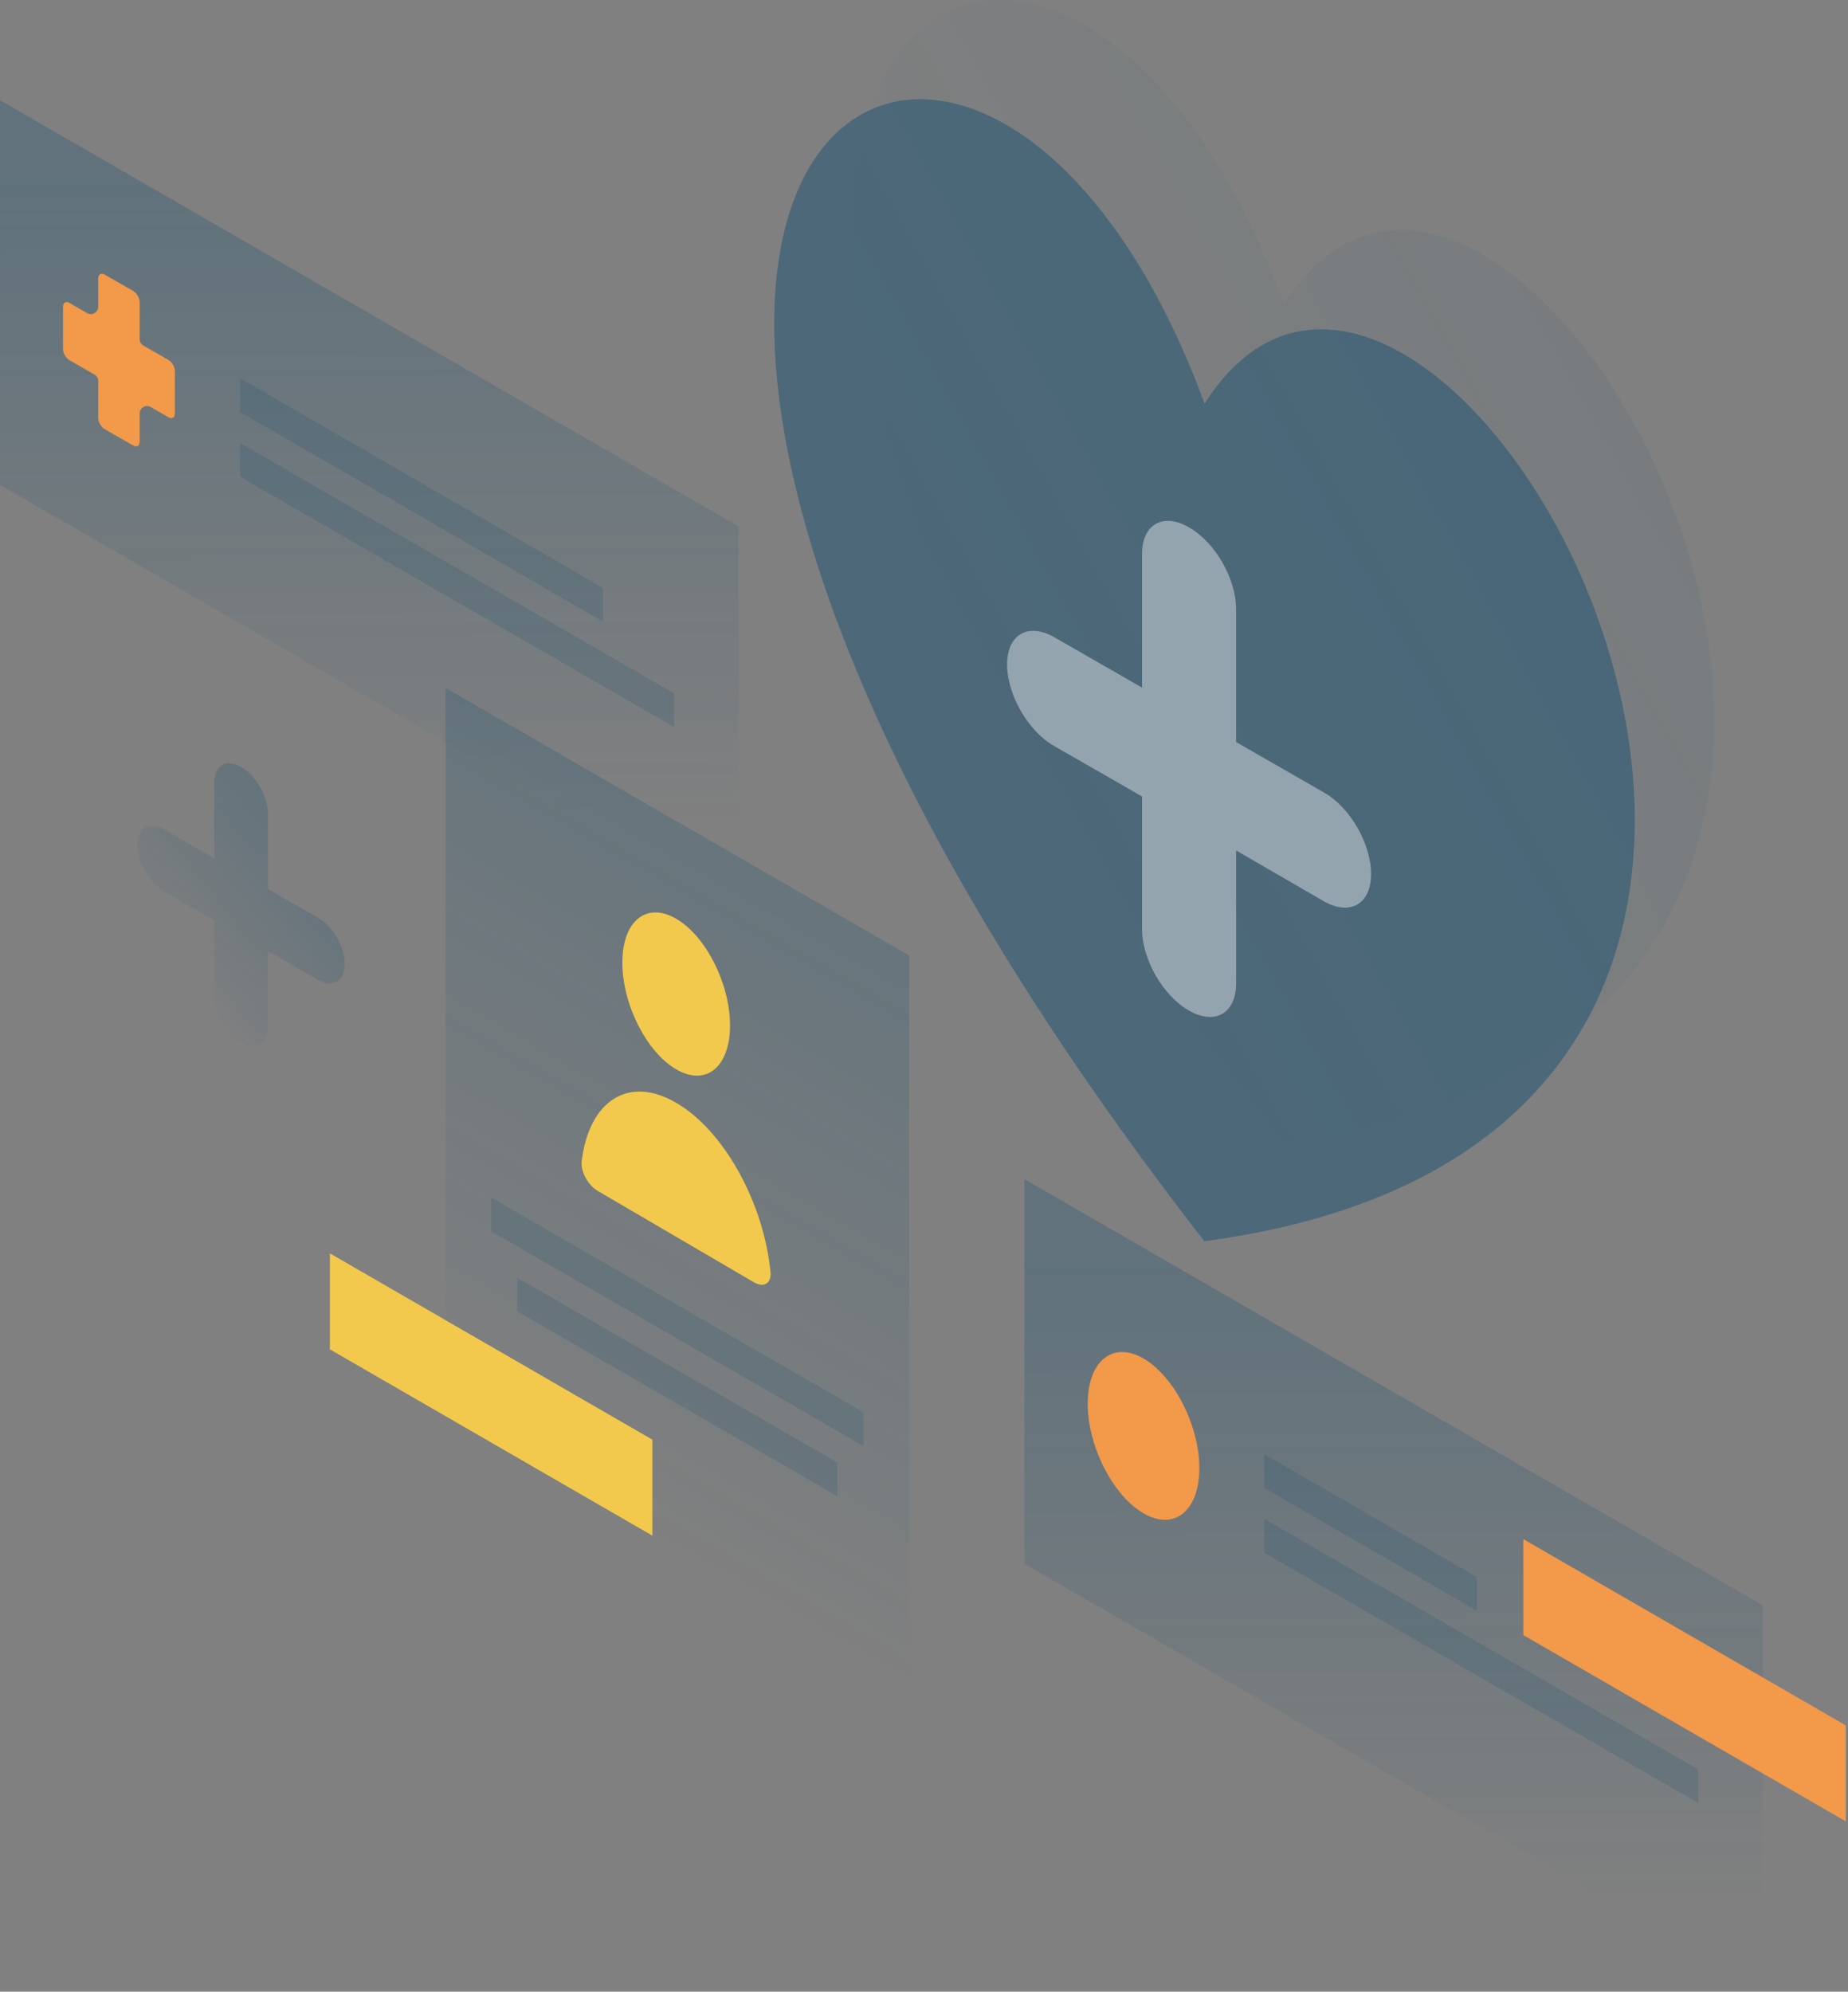 <?xml version="1.0" encoding="UTF-8"?>
<svg xmlns="http://www.w3.org/2000/svg" width="745" height="803" viewBox="0 0 745 803" fill="none">
  <rect x="0" y="0" width="745" height="803" fill="#808080" stroke="none"/>
  <path opacity="0.07" d="M517.5 460.419C179.2 24.819 423.9 -132.481 517.6 122.719C611.3 -24.381 856 415.519 517.5 460.419Z" fill="url(#paint0_linear_3117_7250)"></path>
  <path opacity="0.4" d="M485.5 500.419C147.2 64.819 391.9 -92.481 485.6 162.719C579.3 15.619 824 455.519 485.5 500.419Z" fill="url(#paint1_linear_3117_7250)"></path>
  <path opacity="0.4" d="M479.364 212.645C489.895 218.612 498.32 233.355 498.32 245.641V299.172L533.773 319.532C544.304 325.499 552.729 340.242 552.729 352.353C552.729 364.463 544.304 369.378 533.773 363.41L498.32 342.875V396.407C498.32 408.517 489.895 413.431 479.364 407.464C468.834 401.496 460.409 386.753 460.409 374.643V321.112L424.955 300.752C414.425 294.785 406 280.042 406 267.931C406 255.821 414.425 250.906 424.955 256.874L460.409 277.233V223.702C460.233 211.416 468.834 206.502 479.364 212.645Z" fill="url(#paint2_linear_3117_7250)"></path>
  <path opacity="0.2" d="M97.2 309.219C103.2 312.619 108 321.019 108 327.919V358.419L128.2 370.019C134.2 373.419 139 381.819 139 388.719C139 395.619 134.2 398.419 128.2 395.019L108 383.419V413.919C108 420.819 103.2 423.619 97.2 420.219C91.2 416.819 86.4 408.419 86.4 401.519V371.019L66.2 359.419C60.2 356.019 55.4 347.619 55.4 340.719C55.4 333.819 60.2 331.019 66.2 334.419L86.4 346.019V315.519C86.4 308.519 91.2 305.719 97.2 309.219Z" fill="url(#paint3_linear_3117_7250)"></path>
  <path opacity="0.25" d="M179.601 277.319L366.501 385.219V731.519L179.601 623.519V277.319Z" fill="url(#paint4_linear_3117_7250)"></path>
  <path opacity="0.15" d="M198 482.819L348.1 569.419V583.019L198 496.419V482.819Z" fill="url(#paint5_linear_3117_7250)"></path>
  <path opacity="0.15" d="M208.5 515.119L337.6 589.619V603.219L208.5 528.719V515.119Z" fill="url(#paint6_linear_3117_7250)"></path>
  <path d="M263 580.419L133 505.319V544.019L263 619.119V580.419Z" fill="#F2C94C"></path>
  <path d="M294.3 413.419C294.3 430.219 284.6 438.119 272.6 431.119C260.6 424.119 250.9 404.919 250.9 388.119C250.9 371.319 260.6 363.419 272.6 370.419C284.6 377.419 294.3 396.619 294.3 413.419Z" fill="#F2C94C"></path>
  <path d="M272.601 444.619C253.301 433.319 237.401 443.919 234.501 468.219C234.001 472.419 237.201 478.019 241.101 480.219L304.001 517.019C307.901 519.319 311.101 517.419 310.601 512.719C307.901 485.019 291.901 455.819 272.601 444.619Z" fill="#F2C94C"></path>
  <path opacity="0.25" d="M710.7 647.219L413 475.419V630.519L710.7 802.319V647.219Z" fill="url(#paint7_linear_3117_7250)"></path>
  <path opacity="0.15" d="M509.7 586.319L595.4 635.819V649.419L509.7 599.919V586.319Z" fill="url(#paint8_linear_3117_7250)"></path>
  <path opacity="0.15" d="M509.7 612.419L684.6 713.319V726.919L509.7 626.019V612.419Z" fill="url(#paint9_linear_3117_7250)"></path>
  <path d="M744.101 695.619L614.101 620.519V659.219L744.101 734.319V695.619Z" fill="#F2994A"></path>
  <path d="M483.5 591.919C483.5 609.119 473.4 617.319 461 610.119C448.6 602.919 438.5 583.119 438.5 565.919C438.5 548.719 448.6 540.519 461 547.719C473.4 554.919 483.5 574.719 483.5 591.919Z" fill="#F2994A"></path>
  <path opacity="0.25" d="M297.7 212.219L0 40.419V195.519L297.7 367.319V212.219Z" fill="url(#paint10_linear_3117_7250)"></path>
  <path opacity="0.15" d="M96.801 152.519L243.101 237.019V250.619L96.801 166.119V152.519Z" fill="url(#paint11_linear_3117_7250)"></path>
  <path opacity="0.15" d="M96.801 178.619L271.701 279.519V293.119L96.801 192.219V178.619Z" fill="url(#paint12_linear_3117_7250)"></path>
  <path d="M56.3 121.819C56.3 120.119 55.1 118.119 53.7 117.319L42.2 110.719C40.8 109.919 39.6 110.519 39.6 112.219V123.619C39.6 125.919 37.1 127.419 35.1 126.219L28 122.119C26.6 121.319 25.4 121.919 25.4 123.619V140.719C25.4 142.419 26.6 144.419 28 145.219L38.1 151.019C39 151.519 39.6 152.519 39.6 153.619V168.519C39.6 170.219 40.8 172.219 42.2 173.019L53.7 179.619C55.1 180.419 56.3 179.819 56.3 178.119V166.719C56.3 164.419 58.8 162.919 60.8 164.119L67.9 168.219C69.3 169.019 70.5 168.419 70.5 166.719V149.619C70.5 147.919 69.3 145.919 67.9 145.119L57.8 139.319C56.9 138.819 56.3 137.819 56.3 136.719V121.819Z" fill="#F2994A"></path>
  <defs>
    <linearGradient id="paint0_linear_3117_7250" x1="682.756" y1="113.754" x2="393.71" y2="275.562" gradientUnits="userSpaceOnUse">
      <stop stop-color="#02476E"></stop>
      <stop offset="1" stop-color="#02476E" stop-opacity="0"></stop>
    </linearGradient>
    <linearGradient id="paint1_linear_3117_7250" x1="650.755" y1="153.755" x2="361.709" y2="315.562" gradientUnits="userSpaceOnUse">
      <stop stop-color="#02476E"></stop>
      <stop offset="1" stop-color="#02476E"></stop>
    </linearGradient>
    <linearGradient id="paint2_linear_3117_7250" x1="515.967" y1="281.017" x2="424.073" y2="353.538" gradientUnits="userSpaceOnUse">
      <stop stop-color="white"></stop>
      <stop offset="1" stop-color="white"></stop>
    </linearGradient>
    <linearGradient id="paint3_linear_3117_7250" x1="118.118" y1="348.171" x2="65.761" y2="389.491" gradientUnits="userSpaceOnUse">
      <stop stop-color="#02476E"></stop>
      <stop offset="1" stop-color="#02476E" stop-opacity="0"></stop>
    </linearGradient>
    <linearGradient id="paint4_linear_3117_7250" x1="386.482" y1="307.757" x2="220.572" y2="595.197" gradientUnits="userSpaceOnUse">
      <stop stop-color="#02476E"></stop>
      <stop offset="1" stop-color="#02476E" stop-opacity="0"></stop>
    </linearGradient>
    <linearGradient id="paint5_linear_3117_7250" x1="273.05" y1="482.819" x2="273.05" y2="583.019" gradientUnits="userSpaceOnUse">
      <stop stop-color="#02476E"></stop>
      <stop offset="1" stop-color="#02476E"></stop>
    </linearGradient>
    <linearGradient id="paint6_linear_3117_7250" x1="273.05" y1="515.119" x2="273.05" y2="603.219" gradientUnits="userSpaceOnUse">
      <stop stop-color="#02476E"></stop>
      <stop offset="1" stop-color="#02476E"></stop>
    </linearGradient>
    <linearGradient id="paint7_linear_3117_7250" x1="561.587" y1="507.761" x2="562.027" y2="765.773" gradientUnits="userSpaceOnUse">
      <stop stop-color="#02476E"></stop>
      <stop offset="1" stop-color="#02476E" stop-opacity="0"></stop>
    </linearGradient>
    <linearGradient id="paint8_linear_3117_7250" x1="552.55" y1="586.319" x2="552.55" y2="649.419" gradientUnits="userSpaceOnUse">
      <stop stop-color="#02476E"></stop>
      <stop offset="1" stop-color="#02476E"></stop>
    </linearGradient>
    <linearGradient id="paint9_linear_3117_7250" x1="597.15" y1="612.419" x2="597.15" y2="726.919" gradientUnits="userSpaceOnUse">
      <stop stop-color="#02476E"></stop>
      <stop offset="1" stop-color="#02476E"></stop>
    </linearGradient>
    <linearGradient id="paint10_linear_3117_7250" x1="148.593" y1="72.761" x2="149.032" y2="330.773" gradientUnits="userSpaceOnUse">
      <stop stop-color="#02476E"></stop>
      <stop offset="1" stop-color="#02476E" stop-opacity="0"></stop>
    </linearGradient>
    <linearGradient id="paint11_linear_3117_7250" x1="169.951" y1="152.519" x2="169.951" y2="250.619" gradientUnits="userSpaceOnUse">
      <stop stop-color="#02476E"></stop>
      <stop offset="1" stop-color="#02476E"></stop>
    </linearGradient>
    <linearGradient id="paint12_linear_3117_7250" x1="184.251" y1="178.619" x2="184.251" y2="293.119" gradientUnits="userSpaceOnUse">
      <stop stop-color="#02476E"></stop>
      <stop offset="1" stop-color="#02476E"></stop>
    </linearGradient>
  </defs>
</svg>
